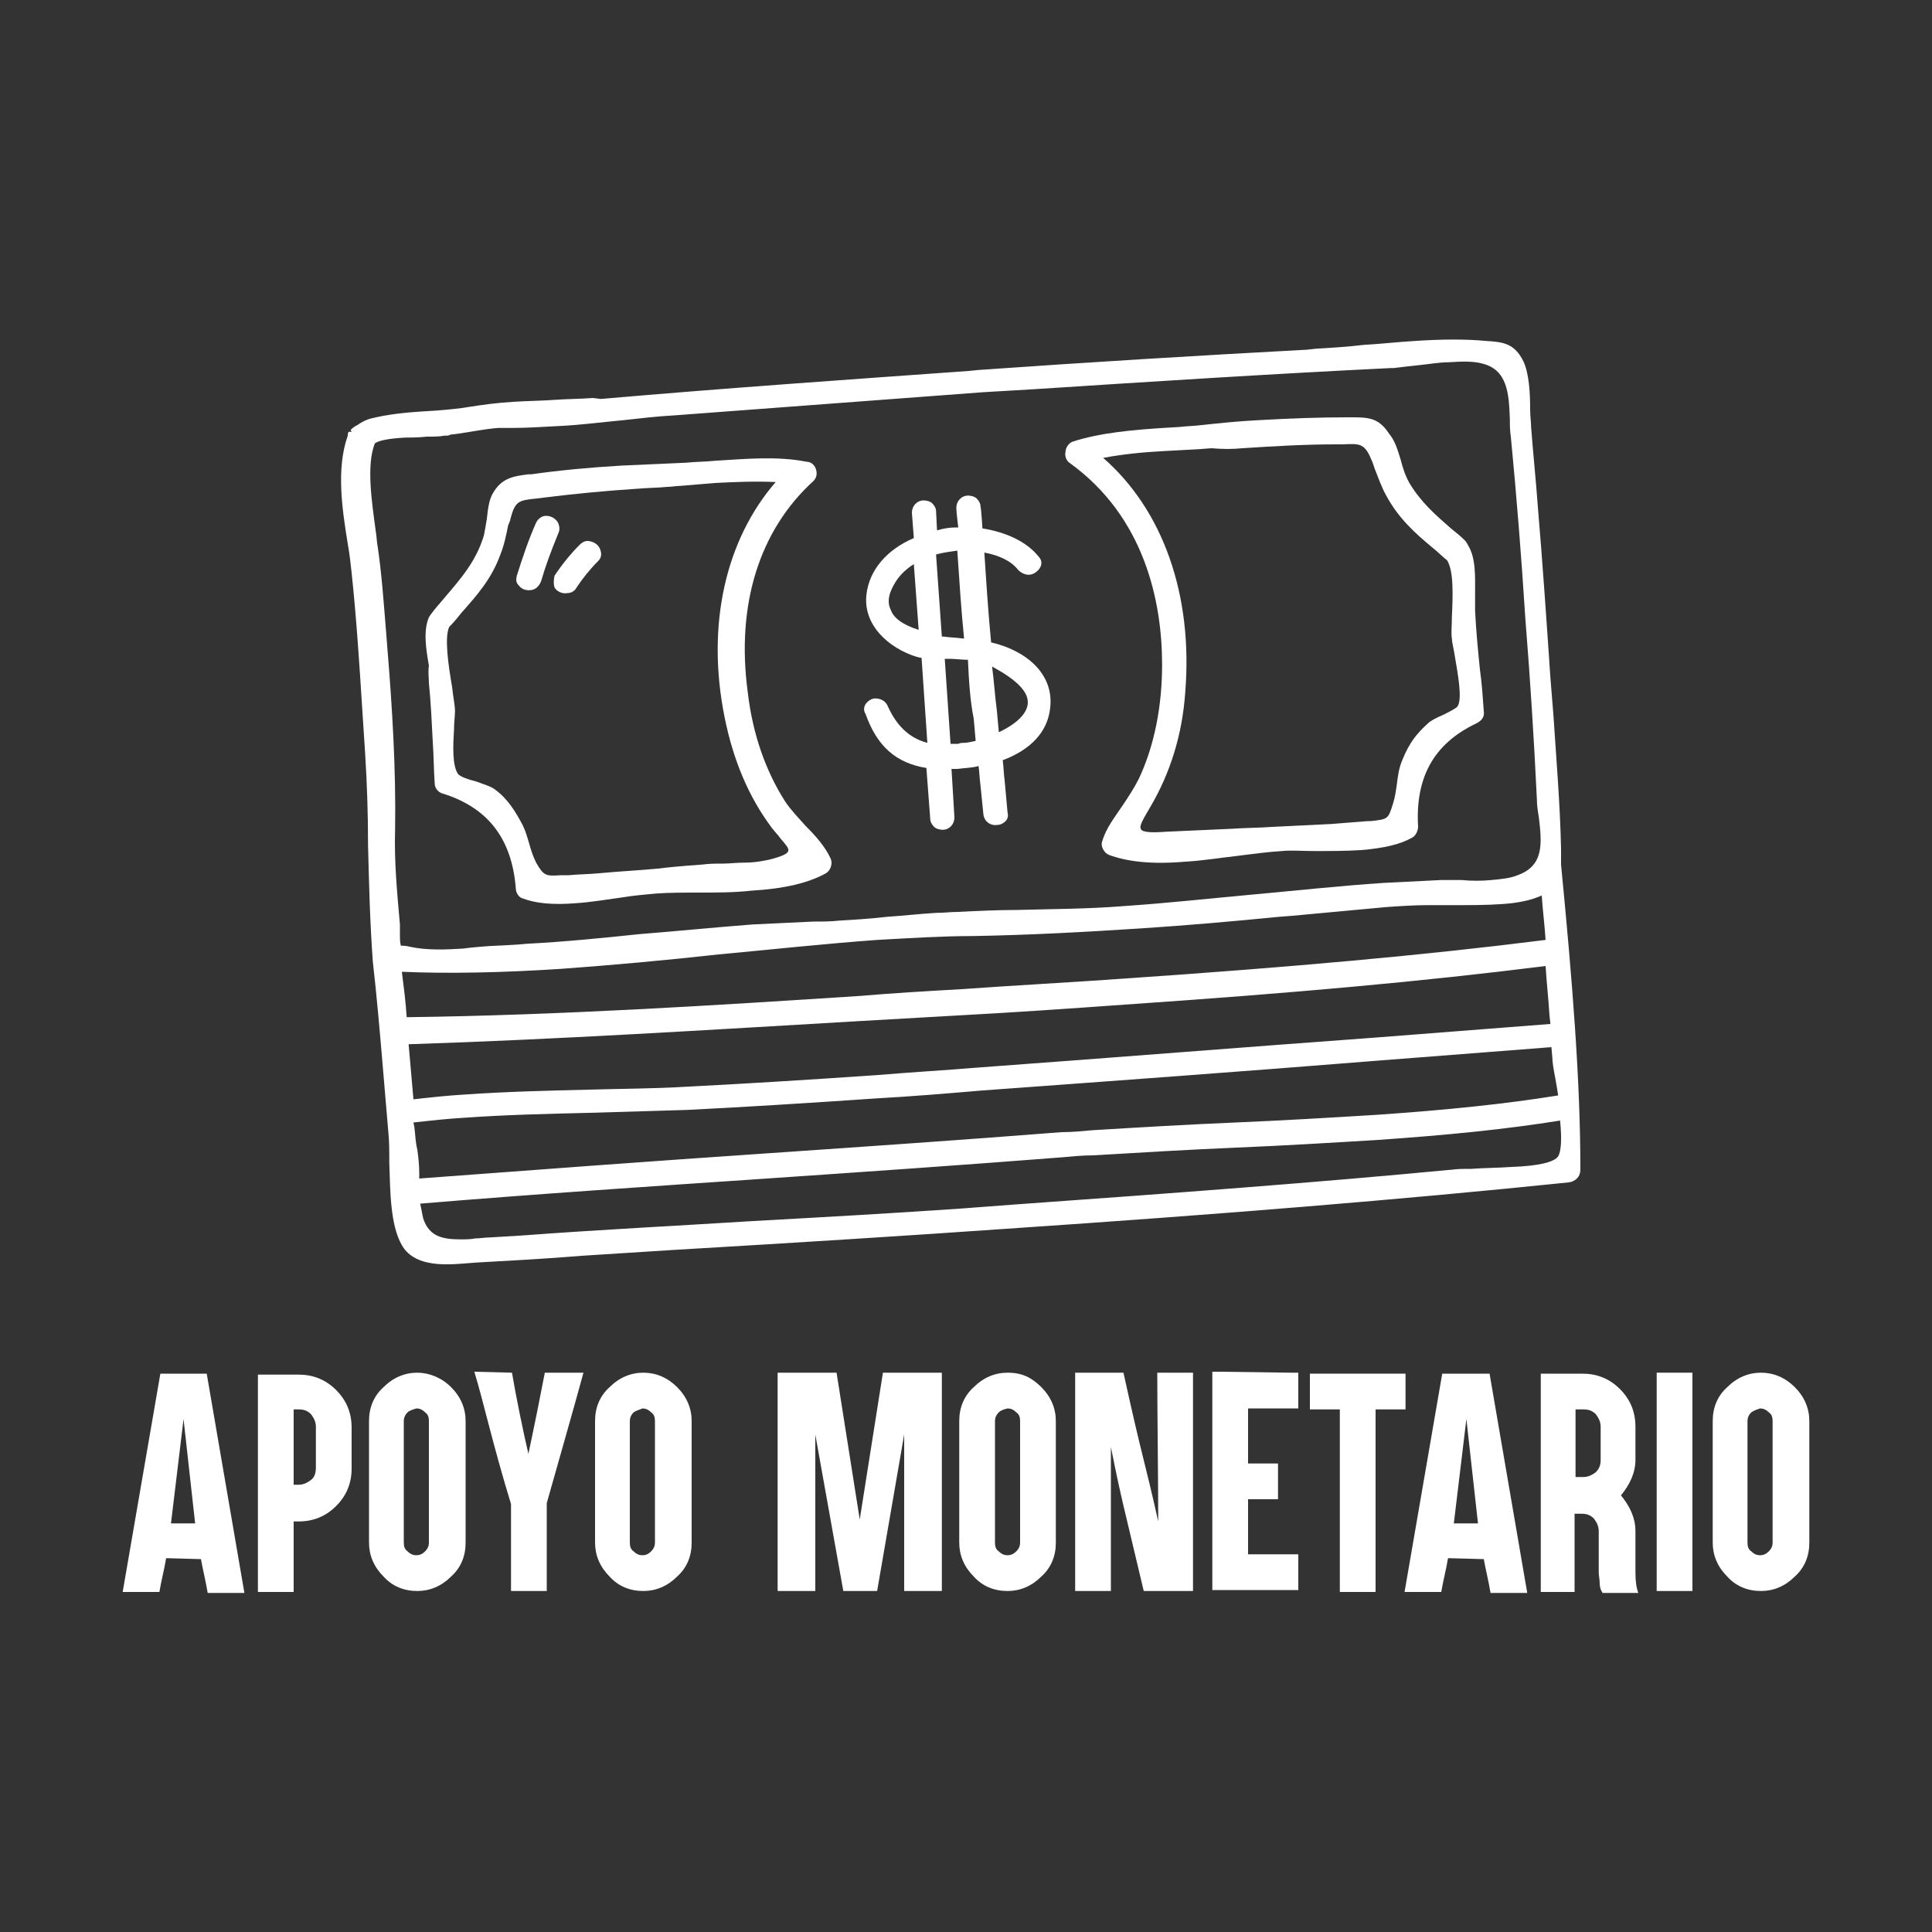 <?xml version="1.0" encoding="utf-8"?>
<!-- Generator: Adobe Illustrator 22.0.0, SVG Export Plug-In . SVG Version: 6.00 Build 0)  -->
<svg version="1.1" id="Capa_1" xmlns="http://www.w3.org/2000/svg" xmlns:xlink="http://www.w3.org/1999/xlink" x="0px" y="0px"
	 viewBox="0 0 200 200" style="enable-background:new 0 0 200 200;" xml:space="preserve">
<rect x="0" y="0" width="200" height="200" fill="#333333" stroke="none"/>
<style type="text/css">
	.st0{fill:#FFFFFF;}
</style>
<g>
	<g>
		<path class="st0" d="M17.2,161.3c-0.2,1.2-0.5,2.3-0.7,3.5h-3.8l3.9-22.6h4.8l3.9,22.7h-3.8c-0.2-1.2-0.5-2.4-0.7-3.5L17.2,161.3
			L17.2,161.3z M19,146.9l-1.3,10.8h2.5L19,146.9z"/>
		<path class="st0" d="M27.5,164.8h-0.8V164v-9.4v-4.7v-6.8v-0.8h0.8h2.1h1.3c1.5,0,2.8,0.5,3.9,1.6s1.6,2.4,1.6,3.9v4.2
			c0,1.5-0.5,2.8-1.6,3.9c-1.1,1.1-2.4,1.6-3.9,1.6h-0.5v6.5v0.8h-0.8H27.5z M30.4,153.7h0.5c0.5,0,0.9-0.2,1.3-0.5
			c0.4-0.3,0.5-0.8,0.5-1.3v-4.2c0-0.5-0.2-0.9-0.5-1.3c-0.4-0.4-0.8-0.5-1.3-0.5h-0.5V153.7z"/>
		<path class="st0" d="M46.7,143.6c1,1,1.5,2.2,1.5,3.5v12.6c0,1.4-0.5,2.6-1.5,3.5c-1,1-2.2,1.5-3.5,1.5c-1.4,0-2.6-0.5-3.5-1.5
			c-1-1-1.5-2.2-1.5-3.5v-12.6c0-1.4,0.5-2.6,1.5-3.5c1-1,2.2-1.5,3.5-1.5C44.4,142.1,45.7,142.6,46.7,143.6z M42.2,146.2
			c-0.3,0.3-0.4,0.6-0.4,0.9v12.6c0,0.4,0.1,0.7,0.4,0.9c0.3,0.3,0.6,0.4,0.9,0.4c0.3,0,0.6-0.1,0.9-0.4c0.3-0.3,0.4-0.6,0.4-0.9
			v-12.6c0-0.4-0.1-0.7-0.4-0.9c-0.3-0.3-0.6-0.4-0.9-0.4C42.8,145.9,42.4,146,42.2,146.2z"/>
		<path class="st0" d="M53,142.1c0.4,2.4,1.2,6.3,1.7,8.4c0.6-2.8,1.3-6.3,1.7-8.4h4c-0.5,1.9-3.8,13.5-3.8,13.5v9.1h-3.7v-9
			c-1.9-6.2-2.9-10.8-3.8-13.7L53,142.1L53,142.1z"/>
		<path class="st0" d="M70.1,143.6c1,1,1.5,2.2,1.5,3.5v12.6c0,1.4-0.5,2.6-1.5,3.5c-1,1-2.2,1.5-3.5,1.5c-1.4,0-2.6-0.5-3.5-1.5
			c-1-1-1.5-2.2-1.5-3.5v-12.6c0-1.4,0.5-2.6,1.5-3.5c1-1,2.2-1.5,3.5-1.5S69.1,142.6,70.1,143.6z M65.6,146.2
			c-0.3,0.3-0.4,0.6-0.4,0.9v12.6c0,0.4,0.1,0.7,0.4,0.9c0.3,0.3,0.6,0.4,0.9,0.4s0.6-0.1,0.9-0.4c0.3-0.3,0.4-0.6,0.4-0.9v-12.6
			c0-0.4-0.1-0.7-0.4-0.9c-0.3-0.3-0.6-0.4-0.9-0.4C66.3,145.9,65.9,146,65.6,146.2z"/>
		<path class="st0" d="M80.5,142.1h6.1l2.4,15.2l2.4-15.2h6.1v22.6h-3.9v-16.2l-2.8,16.2h-3.5l-2.9-16.2v16.2c0.3,0-2.7,0-3.9,0
			L80.5,142.1z"/>
		<path class="st0" d="M107.8,143.6c1,1,1.5,2.2,1.5,3.5v12.6c0,1.4-0.5,2.6-1.5,3.5c-1,1-2.2,1.5-3.5,1.5c-1.4,0-2.6-0.5-3.5-1.5
			c-1-1-1.5-2.2-1.5-3.5v-12.6c0-1.4,0.5-2.6,1.5-3.5c1-1,2.2-1.5,3.5-1.5C105.8,142.1,106.8,142.6,107.8,143.6z M103.4,146.2
			c-0.3,0.3-0.4,0.6-0.4,0.9v12.6c0,0.4,0.1,0.7,0.4,0.9c0.3,0.3,0.6,0.4,0.9,0.4s0.6-0.1,0.9-0.4c0.3-0.3,0.4-0.6,0.4-0.9v-12.6
			c0-0.4-0.1-0.7-0.4-0.9c-0.3-0.3-0.6-0.4-0.9-0.4C103.9,145.9,103.6,146,103.4,146.2z"/>
		<path class="st0" d="M111.3,142.1h5c2,9.1,2.1,8.7,3.6,15.4c0-3.5-0.1-11.9-0.1-15.4h3.7v22.6h-5.1c-2.1-8.9-2.3-9.4-3.4-14.9
			v14.9h-3.7V142.1z"/>
		<path class="st0" d="M133.6,142.1h0.8v0.8v2.1v0.8h-0.8h-4.4v5.7h2.3h0.8v0.8v2.1v0.8h-0.8h-2.3v5.7h4.4h0.8v0.8v2.1v0.8h-0.8
			h-7.3h-0.8v-0.8v-21V142h0.8L133.6,142.1L133.6,142.1z"/>
		<path class="st0" d="M136.4,145.9h-0.8v-0.8V143v-0.8h0.8h3.1h2.1h3.1h0.8v0.8v2.1v0.8h-0.8h-2.3V164v0.8h-0.8h-2.1h-0.8V164
			v-18.1H136.4z"/>
		<path class="st0" d="M149.9,161.3c-0.2,1.2-0.5,2.3-0.7,3.5h-3.8l3.9-22.6h4.9l3.9,22.7h-3.8c-0.2-1.2-0.5-2.4-0.7-3.5
			L149.9,161.3L149.9,161.3z M151.8,146.9l-1.3,10.8h2.5L151.8,146.9z"/>
		<path class="st0" d="M160.3,164.8h-0.8V164v-10.3V149v-6v-0.8h0.8h2.1h1.4c1.5,0,2.8,0.5,3.9,1.6s1.6,2.4,1.6,3.9v3.4
			c0,1.4-0.6,2.6-1.5,3.7c0.9,1.1,1.5,2.3,1.5,3.7v4.3c0,0.9,0.1,1.6,0.3,2.1h-3.7c-0.2-0.3-0.3-0.6-0.3-1s-0.1-0.8-0.1-1.1v-4.3
			c0-0.5-0.2-0.9-0.5-1.3c-0.4-0.4-0.8-0.5-1.3-0.5H163v7.3v0.8h-0.8L160.3,164.8L160.3,164.8z M163.1,152.9h0.8
			c0.5,0,0.9-0.2,1.3-0.5c0.4-0.4,0.5-0.8,0.5-1.3v-3.4c0-0.5-0.2-0.9-0.5-1.3c-0.4-0.4-0.8-0.5-1.3-0.5h-0.8V152.9z"/>
		<path class="st0" d="M174.4,142.1h0.8v0.8v21v0.8h-0.8h-2.1h-0.8v-0.8v-21v-0.8h0.8H174.4z"/>
		<path class="st0" d="M185.8,143.6c1,1,1.5,2.2,1.5,3.5v12.6c0,1.4-0.5,2.6-1.5,3.5c-1,1-2.2,1.5-3.5,1.5c-1.4,0-2.6-0.5-3.5-1.5
			c-1-1-1.5-2.2-1.5-3.5v-12.6c0-1.4,0.5-2.6,1.5-3.5c1-1,2.2-1.5,3.5-1.5C183.6,142.1,184.8,142.6,185.8,143.6z M181.3,146.2
			c-0.3,0.3-0.4,0.6-0.4,0.9v12.6c0,0.4,0.1,0.7,0.4,0.9c0.3,0.3,0.6,0.4,0.9,0.4c0.3,0,0.6-0.1,0.9-0.4c0.3-0.3,0.4-0.6,0.4-0.9
			v-12.6c0-0.4-0.1-0.7-0.4-0.9c-0.3-0.3-0.6-0.4-0.9-0.4C181.9,145.9,181.6,146,181.3,146.2z"/>
	</g>
	<g>
		<g>
			<path class="st0" d="M95.9,79.5l0.4,5.3c0,0.3,0.2,0.6,0.4,0.8c0.2,0.2,0.6,0.3,0.9,0.3c0.6,0,1.2-0.5,1.2-1.3l-0.3-5
				c0.2,0,0.4,0,0.6,0c0.7-0.1,1.5-0.1,2.2-0.3c0.1,0.7,0.1,1.3,0.2,2c0.1,1,0.2,2,0.3,3c0.1,0.8,0.8,1.2,1.4,1.1
				c0.4,0,0.7-0.2,0.9-0.4c0.2-0.2,0.3-0.5,0.2-0.9c-0.1-1.1-0.2-2.2-0.3-3.3c-0.1-0.7-0.1-1.4-0.2-2.1c2.9-1.1,4.6-2.9,4.9-5.3
				c0.5-3.7-2.6-6.1-6.1-6.9c-0.3-3.1-0.5-6.2-0.7-9.3c1.6,0.3,2.8,0.9,3.5,1.8c0.3,0.3,0.7,0.5,1.1,0.5c0.5,0,1-0.4,1.2-0.8
				c0.2-0.4,0.1-0.8-0.2-1.1c-1.2-1.5-3.3-2.5-5.8-2.9c0,0-0.1-1.8-0.2-2.3c0-0.3-0.2-0.6-0.4-0.8c-0.2-0.2-0.6-0.3-0.9-0.3
				c-0.6,0-1.2,0.5-1.2,1.3c0,0.4,0.2,2,0.2,2H99c-0.7,0-1.3,0.1-2,0.3l-0.1-2c0-0.3-0.2-0.6-0.4-0.8c-0.2-0.2-0.6-0.3-0.9-0.3
				c-0.6,0-1.2,0.5-1.2,1.3l0.2,2.6c-2.8,1.2-4.6,3.3-4.9,5.8c-0.4,3.2,2.3,5.6,5.2,6.5c0.1,0,0.3,0.1,0.5,0.1l0.6,8.8
				c-1.9-0.5-3.2-1.8-4.1-3.8c-0.2-0.5-0.7-0.8-1.3-0.8c-0.4,0-0.8,0.3-1,0.6c-0.2,0.3-0.2,0.7,0,1C90.8,77.3,92.8,79,95.9,79.5z
				 M92.8,60.1c0.4-0.6,1-1.2,1.8-1.7l0.5,6.8c-1.6-0.5-2.6-1.2-2.9-2.1C91.8,62.3,92,61.3,92.8,60.1z M97.5,65.9l-0.6-8.5
				c0.7-0.2,1.5-0.3,2.2-0.4c0.2,3,0.4,6.1,0.7,9.1h-0.1c-0.7-0.1-1.3-0.1-2-0.2H97.5z M100.8,74.4l0.2,2.3
				c-0.5,0.1-0.9,0.2-1.2,0.2c-0.2,0-0.4,0-0.6,0.1c-0.3,0-0.6,0-0.8,0l-0.6-8.8h0.5c0.6,0,1.2,0.1,1.9,0.1
				C100.3,70.4,100.4,72.4,100.8,74.4z M106.4,72.7c0,1.1-1.1,2.2-3,3.1l-0.2-2.2c-0.2-1.5-0.3-3.1-0.5-4.6
				C105.1,70.3,106.4,71.5,106.4,72.7z"/>
			<path class="st0" d="M120.3,68.8c0,4.3-0.8,8.4-2.4,11.8c-0.5,1-1.1,1.9-1.7,2.8c-0.8,1.2-1.7,2.3-2.1,3.7
				c-0.2,0.5,0.2,1.2,0.7,1.4c1.9,0.7,4.4,1,7.9,0.7c1.8-0.1,3.6-0.4,5.4-0.6c1.6-0.2,3-0.4,4.6-0.5l0,0c1-0.1,2.1,0,3.4,0
				c1.5,0,3.2,0,4.8-0.1c2.4-0.2,4.1-0.6,5.3-1.3c0.4-0.2,0.6-0.8,0.6-1.1c-0.3-5.1,1.6-8.6,6-10.7c0.6-0.3,0.9-0.7,0.8-1.3
				c-0.1-1.4-0.2-2.9-0.4-4.3c-0.2-2-0.4-4-0.5-6.1c0-0.5,0-1.1,0-1.7c0-1.7,0.1-3.7-0.7-5l-0.1-0.2l-0.2-0.3
				c-0.5-0.5-1-0.9-1.5-1.3c-1.6-1.4-3.1-2.7-4.3-4.7c-0.4-0.7-0.7-1.6-0.9-2.4c-0.3-1-0.6-2-1.2-2.7c-1.1-1.7-2.2-1.7-4-1.7h-0.3
				c-2.8,0-5.8,0.1-9.3,0.3c-2,0.1-3.9,0.3-5.8,0.5c-0.7,0.1-1.5,0.1-2.3,0.2l-1.7,0.1c-3.1,0.2-6.5,0.5-9.3,1.4
				c-0.4,0.1-0.8,0.6-0.8,1.1c-0.1,0.4,0.1,0.9,0.4,1.1C118.5,53.5,120.3,62.3,120.3,68.8z M128.6,46.4c3.1-0.2,6.4-0.4,9.6-0.4h0.8
				c1.9-0.1,2.3-0.1,3.1,1.9l0.2,0.6c0.4,1,0.7,1.9,1.2,2.8c1.3,2.4,3,3.9,4.8,5.4c0.5,0.4,1,0.9,1.5,1.3c0.7,1.1,0.6,3.7,0.5,5.8
				c0,1-0.1,1.8,0,2.3c0,0.4,0.2,1.1,0.3,1.8c0.3,1.8,0.8,4.4,0.3,5.2c-0.1,0.2-0.9,0.6-1.5,0.9c-0.7,0.3-1.3,0.6-1.6,0.9
				c-1.2,1.1-1.9,2-2.6,3.7c-0.4,0.9-0.5,1.8-0.6,2.6c-0.1,0.7-0.2,1.4-0.4,2c-0.5,1.6-0.5,1.6-2.3,1.8h-0.3
				c-1.2,0.1-2.5,0.2-3.8,0.3c-2,0.1-4.1,0.2-6.1,0.3c-1.4,0.1-2.9,0.1-4.3,0.2c-2.2,0.1-4.5,0.2-6.7,0.3c-1.3,0.1-2.5,0.1-2.6-0.3
				c-0.2-0.3,0.3-1.1,1-2.3c2-3.4,3.3-7.4,3.6-11.9c0.8-10-2.3-18.8-8.5-24.2c2.1-0.4,4.3-0.6,6.2-0.7l3.7-0.2l1.3-0.1
				C126.6,46.5,127.6,46.5,128.6,46.4z"/>
			<path class="st0" d="M44.4,70.7c0.2,2,0.3,4.1,0.4,6.1c0.1,1.4,0.1,2.9,0.2,4.3c0,0.5,0.4,1,1,1.1c4.6,1.5,7,4.7,7.4,9.8
				c0,0.4,0.3,0.9,0.7,1c1.3,0.5,3.1,0.7,5.5,0.5c1.6-0.1,3.3-0.4,4.8-0.6c1.2-0.2,2.4-0.3,3.5-0.4c1.3-0.1,2.9-0.1,4.5-0.1
				c1.8,0,3.6,0,5.4-0.2c3.4-0.2,5.9-0.8,7.7-1.8c0.5-0.3,0.7-1,0.5-1.5c-0.6-1.3-1.6-2.4-2.6-3.4c-0.7-0.8-1.5-1.6-2.1-2.5
				c-2-3.1-3.4-7-3.9-11.4c-1.2-9,1.2-16.7,6.8-21.8c0.3-0.3,0.4-0.7,0.3-1.1c-0.1-0.5-0.5-0.9-1-0.9c-3-0.6-6.3-0.3-9.5-0.1
				c-1,0.1-2,0.1-3,0.2c-2.2,0.1-4.4,0.2-6.7,0.3c-3.4,0.2-6.5,0.5-9.3,0.9h-0.3c-1.6,0.2-2.8,0.4-3.7,2c-0.4,0.7-0.5,1.7-0.6,2.6
				c-0.1,0.6-0.2,1.2-0.3,1.7c-0.8,2.7-2.4,4.5-4.1,6.5c-0.4,0.5-0.9,1-1.4,1.7l-0.2,0.3c-0.6,1.4-0.3,3.3,0,5
				C44.3,69.6,44.4,70.2,44.4,70.7z M52.8,53.9c0.5-2.1,0.9-2.1,2.8-2.3l0.8-0.1c3.2-0.4,6.4-0.7,9.5-0.9c1.1-0.1,2.2-0.1,3.2-0.2
				c0.4,0,0.9-0.1,1.3-0.1L74,50c1.9-0.1,4.2-0.2,6.3-0.1c-5.2,6-7.2,14.8-5.3,24.3c0.9,4.5,2.5,8.3,4.9,11.5
				c0.3,0.4,0.7,0.8,0.9,1.1c0.5,0.6,0.9,1,0.8,1.3S81,88.6,80,88.9c-0.8,0.2-1.8,0.4-3,0.4c-0.7,0-1.5,0.1-2.2,0.1s-1.4,0-2.1,0.1
				c0,0-3,0.2-4.4,0.4c-2.1,0.2-4.2,0.3-6.3,0.5c-1,0.1-2.1,0.1-3.1,0.2h-0.8c-1.6,0.1-1.8,0.1-2.6-1.3c-0.3-0.6-0.5-1.2-0.7-1.9
				c-0.2-0.7-0.4-1.4-0.7-2c-0.7-1.3-1.5-2.7-2.9-3.7c-0.4-0.3-1.1-0.5-1.9-0.8c-0.8-0.2-1.7-0.5-1.9-0.8c-0.6-0.9-0.5-3-0.4-4.6
				c0-0.7,0.1-1.4,0.1-1.9c0-0.6-0.2-1.5-0.3-2.5c-0.4-2.3-0.8-5.1-0.3-6.2c0.5-0.5,0.9-1,1.3-1.5c1.6-1.8,3.1-3.5,4-6
				c0.4-1,0.6-2,0.8-3L52.8,53.9z"/>
			<path class="st0" d="M54.8,61.1c0.6,0,1-0.4,1.2-0.9c0.5-1.7,1.1-3.3,1.8-5c0.2-0.4,0.1-0.9-0.1-1.2c-0.3-0.4-0.7-0.6-1.2-0.6
				c-0.4,0-0.8,0.3-1,0.7c-0.8,1.8-1.4,3.6-2,5.5c-0.1,0.4-0.1,0.7,0.2,1C54,61,54.4,61.1,54.8,61.1z"/>
			<path class="st0" d="M57.4,60.8c0.2,0.4,0.8,0.7,1.3,0.6l0,0c0.4,0,0.8-0.2,1-0.6c0.6-0.9,1.3-1.8,2.2-2.7
				c0.4-0.4,0.4-0.8,0.2-1.3c-0.2-0.5-0.8-0.8-1.3-0.8c-0.3,0-0.6,0.2-0.8,0.4c-0.9,0.9-1.8,2-2.6,3.2
				C57.3,60.1,57.3,60.5,57.4,60.8z"/>
			<path class="st0" d="M161.6,89.5c0-0.5,0-1,0-1.6c-0.1-4.7-0.5-9.4-0.8-14l-0.3-3.7c-0.4-5.9-0.8-11.8-1.3-17.7
				c-0.2-2.8-0.5-5.6-0.7-8.3c0-0.5-0.1-1.1-0.1-1.8c0-1.7-0.1-3.7-0.7-5c-0.9-1.8-2-2-3.8-2.1c-2.1-0.2-4.5-0.2-7.5,0
				c-1.7,0.1-3.4,0.3-5.2,0.4c-1.7,0.2-3.3,0.3-5,0.4l-0.9,0.1c-11.2,0.6-22.7,1.3-34,2.1l-1,0.1c-12.6,0.9-25.5,1.8-38.1,2.9
				l-0.8-0.1c-1.4,0.1-2.8,0.1-4.1,0.2c-1.4,0.1-2.8,0.1-4.2,0.2c-1.7,0.1-3.1,0.3-4.4,0.5c-1.1,0.2-2.3,0.3-3.5,0.4l-1.6,0.1
				c-1.6,0.1-3.5,0.3-5.1,0.7c-0.5,0.1-1.1,0.4-1.5,0.7c-0.2,0.1-0.4,0.2-0.7,0.5l0.1,0.2h-0.3c-0.1,0.1-0.1,0.3-0.1,0.4
				c-1.2,3.4-0.6,7.5,0,11.2c0.2,1.1,0.3,2.1,0.4,3c0.5,4.7,0.8,9.4,1.1,14.1c0.1,1.5,0.2,3,0.3,4.6c0.2,3.2,0.3,6.4,0.3,9.5
				c0.1,4,0.2,8.1,0.5,12.1c0.4,3.5,0.7,7,1,10.5c0.2,2.4,0.4,4.7,0.6,7.1c0.1,0.9,0.1,2,0.1,3.2c0.1,3,0.1,6.4,1.3,8.5
				c1.2,2.1,4,2.1,6.4,1.9l1.3-0.1c3.6-0.2,7.3-0.4,10.9-0.7c3.1-0.2,6.3-0.4,9.4-0.6c13.6-0.8,24.6-1.5,34.6-2.2l0,0
				c22.2-1.5,40.7-3,58.2-4.8c0.7-0.1,1.2-0.6,1.2-1.3C163.6,111.9,162.8,101.9,161.6,89.5z M44.2,45.2c0.7,0,1.3,0,1.8-0.1
				c0.3,0,0.5,0,0.6-0.1l0.8-0.1c1.4-0.2,2.8-0.5,4.2-0.6c0.5,0,0.9,0,1.4,0c1.5,0,3.1-0.1,4.9-0.2c2.2-0.1,4.4-0.4,6.6-0.6
				c1.8-0.2,3.5-0.4,5.3-0.5c10.6-0.8,21.4-1.6,32-2.4l5.1-0.3c12.3-0.8,24.8-1.6,37.1-2.2h0.3c0.8-0.1,1.6-0.2,2.6-0.3
				s2.1-0.3,3.1-0.3c1.4-0.1,2.5-0.1,3.3,0.1c2.8,0.6,2.9,3.2,3,5.8c0,0.6,0,1.2,0.1,1.8c0.6,6.2,1.1,12.5,1.5,18.8
				c0.5,6.2,0.9,12.5,1.2,18.8c0,0.6,0.1,1.2,0.2,1.8c0.3,2.6,0.6,5-2.2,6c-0.7,0.3-1.6,0.4-2.7,0.5c-1,0.1-2.1,0.1-3.1,0
				c-0.7,0-1.5,0-2.1,0c-2,0.1-4,0.2-6,0.3c-4.5,0.3-9.1,0.8-13.5,1.2c-4.4,0.4-8.9,0.9-13.4,1.2c-3.7,0.3-7.5,0.3-11.1,0.4
				c-2,0-4,0.1-6,0.2c-0.8,0-1.5,0.1-2.3,0.1c-1.7,0.1-3.4,0.3-5,0.4c-1.7,0.2-3.3,0.3-5,0.4c-0.9,0.1-1.8,0.1-2.7,0.1
				c-2.1,0.1-4.2,0.2-6.3,0.3c-3.9,0.3-7.9,0.7-11.7,1c-3.8,0.4-7.8,0.8-11.7,1c-0.8,0.1-3.1,0.2-3.1,0.2c-0.6,0-2.9,0.2-3.5,0.3
				c-1.7,0.1-3.7,0.2-5.5-0.2c-0.4-0.1-0.6-0.1-0.9-0.1c-0.1-0.3-0.1-0.8-0.1-1.2c0-0.2,0-0.4,0-0.6v-0.4c-0.3-3.4-0.6-6.5-0.5-9.8
				c0.1-6.3-0.3-12.7-0.8-18.8L40,65.8c-0.3-3.7-0.5-6.5-0.9-9.2c-0.1-0.5-0.1-1-0.2-1.6c-0.4-3-1-6.8-0.1-9.1
				c0.4-0.3,1.4-0.5,3.1-0.6C42.4,45.3,43.3,45.3,44.2,45.2z M42.9,116.7l-0.1-0.5c1.8-0.2,3.6-0.4,5.4-0.5
				c4.2-0.3,8.6-0.4,12.8-0.5c3.4-0.1,6.7-0.2,10.1-0.3c6-0.3,12.4-0.7,19.7-1.2c3.6-0.2,7.2-0.5,10.7-0.8c13.7-1,27.4-2,41.1-3.1
				l18-1.4l0.1,1.1c0,0.4,0.1,1.1,0.3,2.1c0.1,0.5,0.2,1.2,0.3,1.8c-5.6,0.9-11.5,1.5-18.7,2c-4.9,0.3-9.9,0.6-14.7,0.8
				c-4.8,0.2-9.9,0.5-14.8,0.8c-1.1,0.1-2.1,0.2-3.2,0.2c-10.2,0.8-20.4,1.5-30.6,2.2c-11.8,0.8-23.9,1.7-35.9,2.6v-0.6
				c0-0.8-0.1-1.7-0.2-2.4C43,118.2,43,117.5,42.9,116.7z M58,100.3c5.5-0.4,11-0.9,16.4-1.5c5.4-0.5,10.9-1.1,16.4-1.5
				c3.6-0.2,6.8-0.4,9.9-0.4c5.7-0.1,11.4-0.4,17.5-0.8c4.6-0.3,9.2-0.7,14.3-1.2l1.3-0.1c3.2-0.3,6.5-0.6,9.7-0.9
				c1.4-0.1,2.9-0.2,4.3-0.2c0.9,0,1.9,0,2.9,0c1.5,0,3.1,0,4.6-0.1l0,0c1.8-0.1,3.2-0.4,4.3-0.9c0.1,1.5,0.3,3.1,0.4,4.6
				c-12.7,1.6-26.1,2.8-43.6,4c-5.6,0.4-11.3,0.7-16.9,1.1c-3.5,0.2-7,0.4-10.5,0.7c-15.4,1-31.2,2-46.9,2.2
				c-0.1-1.6-0.3-3.1-0.5-4.7C46.4,100.8,51.8,100.7,58,100.3z M89,105.7c3.5-0.2,7-0.4,10.5-0.6c5.6-0.3,11.3-0.7,16.9-1.1
				c17.5-1.2,30.9-2.4,43.6-4c0.1,1.7,0.3,3.4,0.4,5.1l0.1,0.9l-18,1.4c-13.7,1-27.4,2.1-41.1,3.1c-3.6,0.3-7.2,0.5-10.7,0.8
				c-7.3,0.5-13.8,0.9-19.7,1.2c-3.3,0.2-6.7,0.2-10,0.3c-4.2,0.1-8.5,0.2-12.8,0.5c-1.8,0.1-3.6,0.3-5.4,0.5l-0.5-5.7
				C57.8,107.6,73.6,106.6,89,105.7z M43.8,126.1c-0.1-0.5-0.2-1-0.3-1.5c12-1,24.1-1.8,35.9-2.6c10.2-0.7,20.4-1.4,30.6-2.2
				c1.1-0.1,2.1-0.2,3.2-0.2c5-0.3,10-0.6,14.8-0.8c4.8-0.2,9.8-0.5,14.7-0.8c7.2-0.5,13.2-1.1,18.8-2c0.2,2,0.1,3.2-0.2,3.7
				c-0.4,0.6-2,1-4.8,1.1c-1.4,0.1-2.9,0.1-4.2,0.2c-0.8,0-1.5,0-2.1,0.1c0,0,0,0-0.1,0c-13.6,1.3-28.4,2.4-45.2,3.6l-5.3,0.4
				c-7.2,0.5-14.4,0.9-21.6,1.3c-8,0.5-16,0.9-24,1.5l-3.3,0.2c-0.5,0-1,0.1-1.5,0.1c-0.5,0.1-1,0.1-1.5,0.1
				C45.8,128.3,44.4,128,43.8,126.1z"/>
		</g>
	</g>
</g>
</svg>
